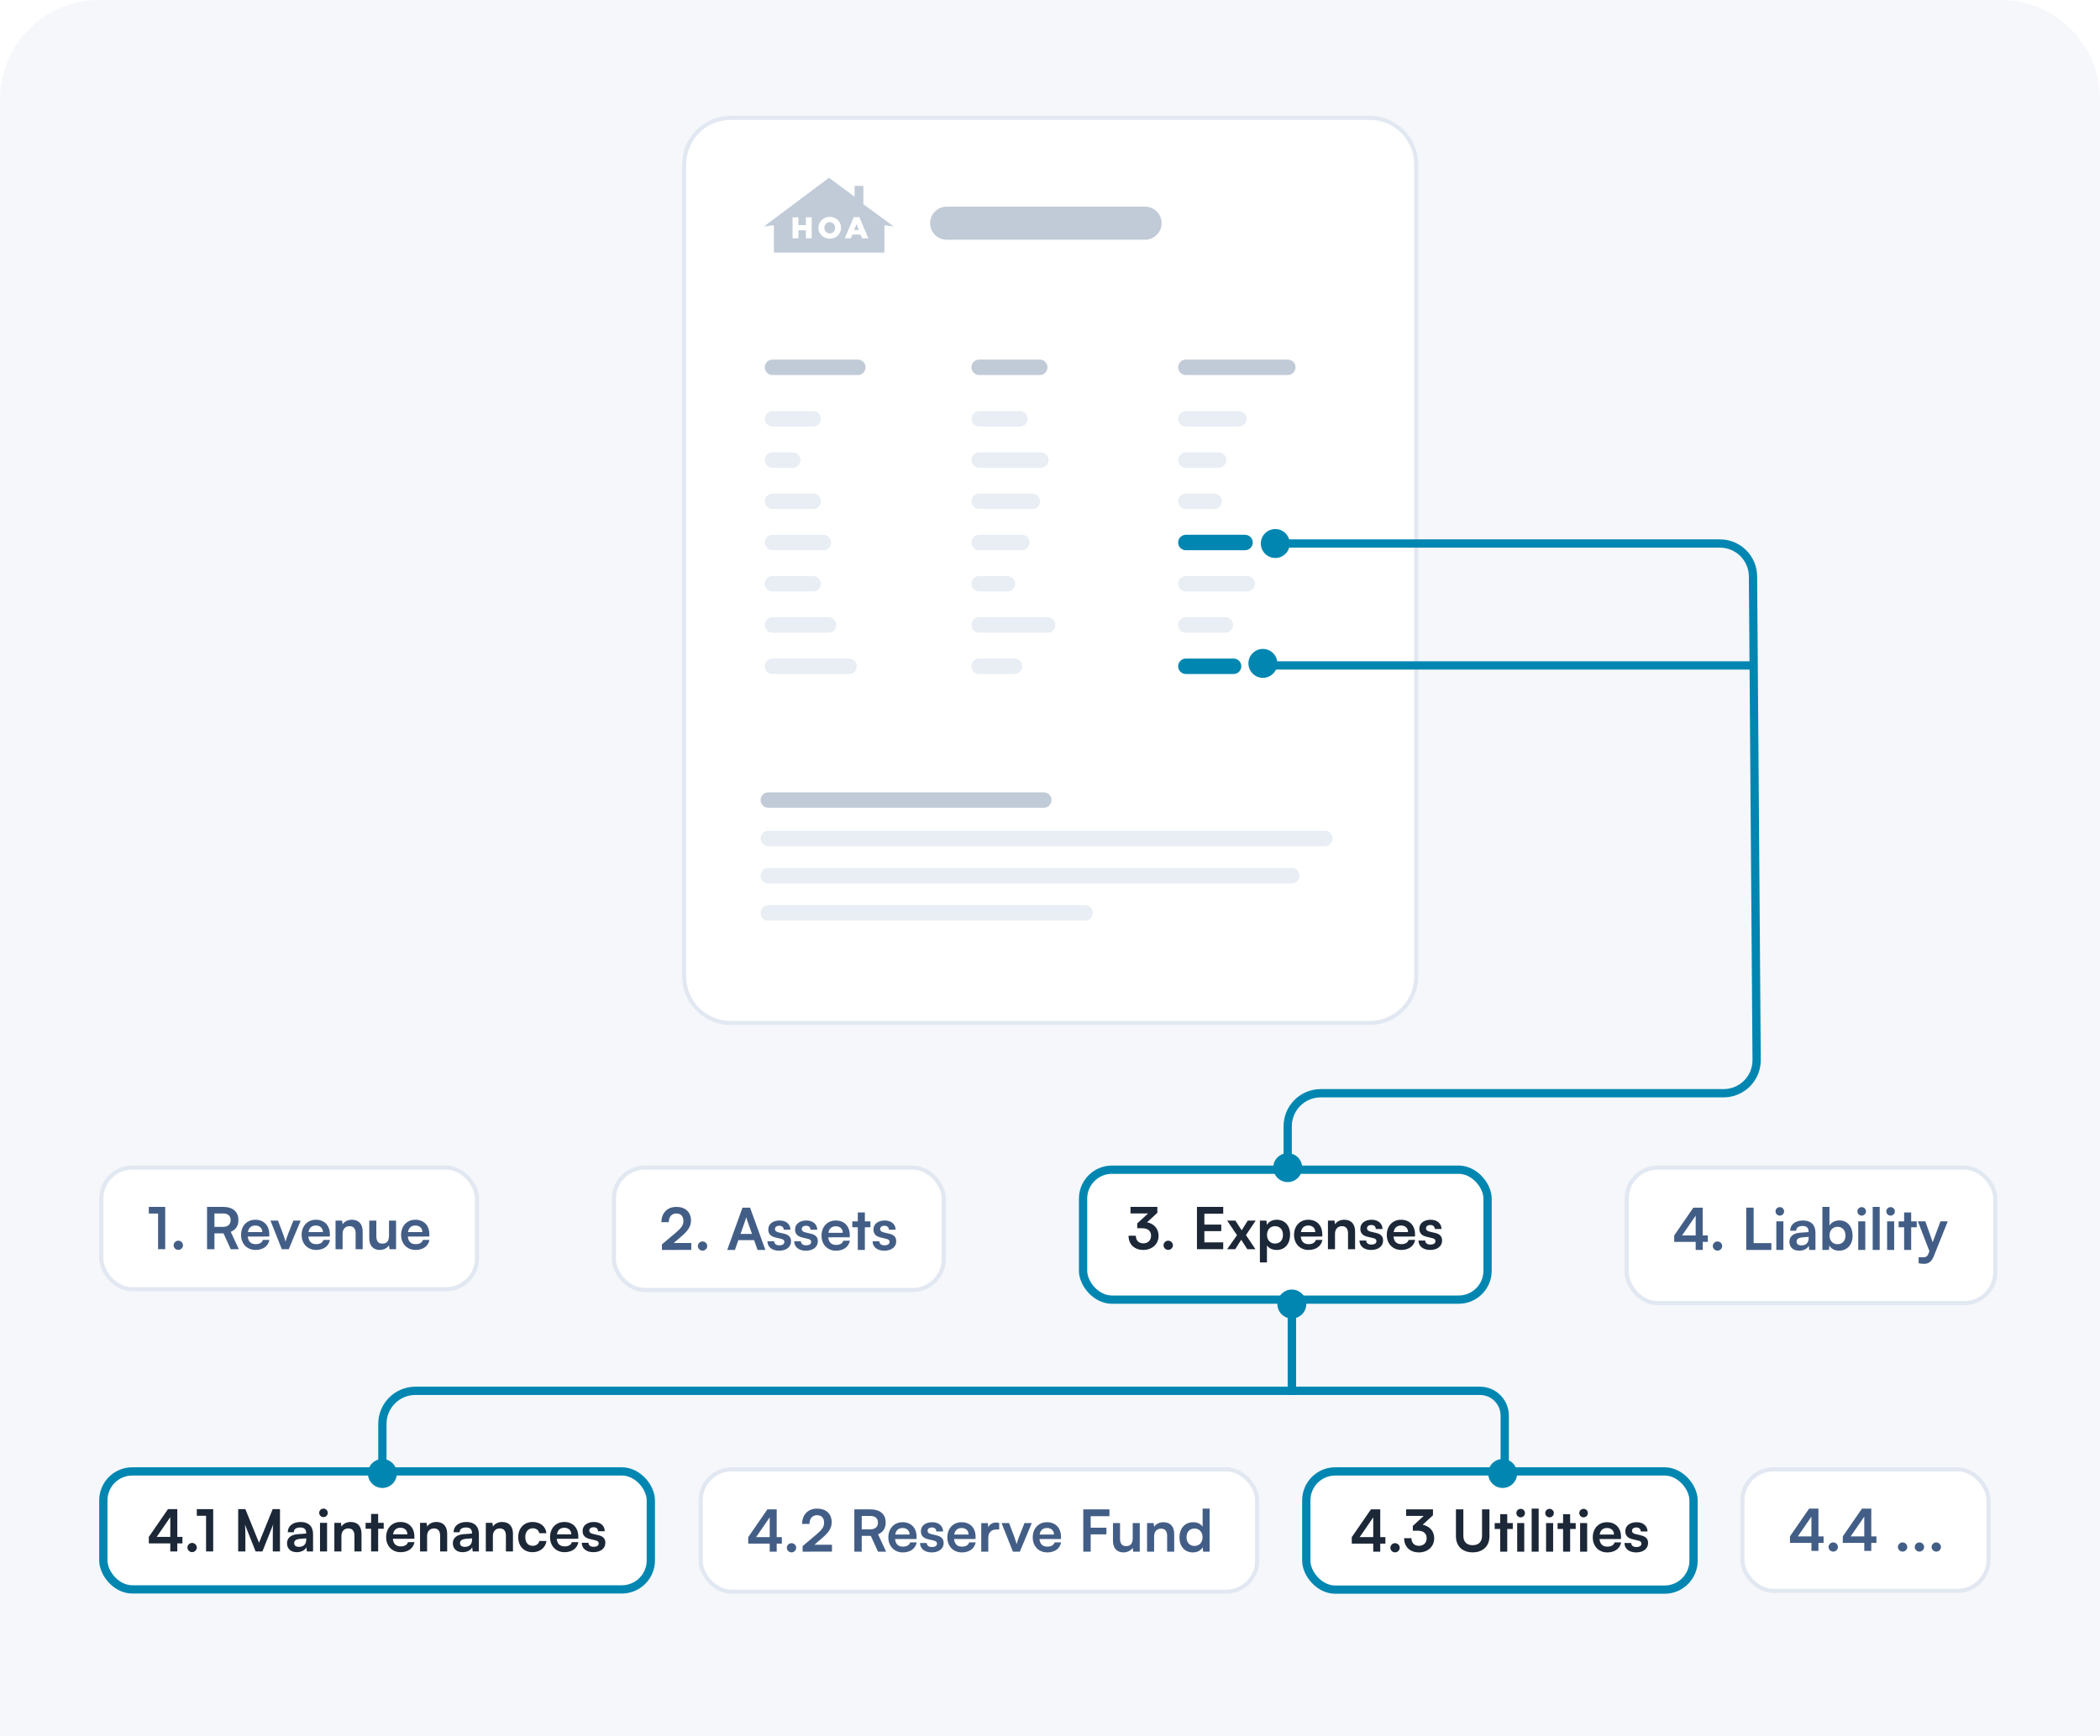 <svg width="508" height="420" viewBox="0 0 508 420" fill="none" xmlns="http://www.w3.org/2000/svg">
<g clip-path="url(#clip0_508_8063)">
<path d="M0 24C0 10.745 10.745 0 24 0L484 0C497.255 0 508 10.745 508 24V420H0L0 24Z" fill="#F5F7FA"/>
<g filter="url(#filter0_dd_508_8063)">
<path d="M331.338 24H176.757C170.264 24 165 29.264 165 35.757V232.243C165 238.736 170.264 244 176.757 244H331.338C337.831 244 343.095 238.736 343.095 232.243V35.757C343.095 29.264 337.831 24 331.338 24Z" fill="white"/>
<path fill-rule="evenodd" clip-rule="evenodd" d="M331.338 25H176.757C170.816 25 166 29.816 166 35.757V232.243C166 238.184 170.816 243 176.757 243H331.338C337.279 243 342.095 238.184 342.095 232.243V35.757C342.095 29.816 337.279 25 331.338 25ZM176.757 24H331.338C337.831 24 343.095 29.264 343.095 35.757V232.243C343.095 238.736 337.831 244 331.338 244H176.757C170.264 244 165 238.736 165 232.243V35.757C165 29.264 170.264 24 176.757 24Z" fill="#E2E8F1"/>
</g>
<path fill-rule="evenodd" clip-rule="evenodd" d="M208.852 49.411L216.203 54.795L213.946 54.495V61.109H187.202V54.495L184.797 54.795L200.545 43L206.729 47.594V44.978H208.852V49.411ZM193.136 52.572H191.729V57.652H193.136V55.722H194.943V57.652H196.351V52.572H194.943V54.474H193.136V52.572ZM202.02 55.112C202.02 54.379 201.491 53.74 200.714 53.74C199.945 53.74 199.43 54.364 199.43 55.112C199.43 55.845 199.959 56.483 200.729 56.483C201.505 56.483 202.02 55.859 202.02 55.112ZM197.984 55.111C197.984 53.653 199.16 52.47 200.727 52.47C202.295 52.47 203.456 53.638 203.456 55.111C203.456 56.57 202.281 57.753 200.713 57.753C199.145 57.753 197.984 56.584 197.984 55.111ZM207.194 54.203L207.76 55.647H206.621L207.194 54.203ZM207.883 52.534H206.526L204.363 57.651H205.844L206.207 56.743H208.166L208.536 57.651H210.046L207.883 52.534Z" fill="#C1CBD7"/>
<path d="M225 54C225 51.791 226.791 50 229 50H277C279.209 50 281 51.791 281 54C281 56.209 279.209 58 277 58H229C226.791 58 225 56.209 225 54Z" fill="#C1CBD7"/>
<path d="M252.511 191.701H185.852C184.829 191.701 184 192.539 184 193.571C184 194.605 184.829 195.442 185.852 195.442H252.511C253.534 195.442 254.363 194.605 254.363 193.571C254.363 192.539 253.534 191.701 252.511 191.701Z" fill="#C1CBD7"/>
<path d="M320.511 201H185.852C184.829 201 184 201.838 184 202.87C184 203.903 184.829 204.74 185.852 204.74H320.511C321.534 204.74 322.363 203.903 322.363 202.87C322.363 201.838 321.534 201 320.511 201Z" fill="#E8EEF4"/>
<path d="M312.511 210H185.852C184.829 210 184 210.838 184 211.87C184 212.903 184.829 213.74 185.852 213.74H312.511C313.534 213.74 314.363 212.903 314.363 211.87C314.363 210.838 313.534 210 312.511 210Z" fill="#E8EEF4"/>
<path d="M262.511 219H185.852C184.829 219 184 219.838 184 220.87C184 221.903 184.829 222.74 185.852 222.74H262.511C263.534 222.74 264.363 221.903 264.363 220.87C264.363 219.838 263.534 219 262.511 219Z" fill="#E8EEF4"/>
<path d="M207.522 87H186.87C185.837 87 185 87.837 185 88.87C185 89.903 185.837 90.74 186.87 90.74H207.522C208.555 90.74 209.392 89.903 209.392 88.87C209.392 87.837 208.555 87 207.522 87Z" fill="#C1CBD7"/>
<path d="M196.709 99.467H186.87C185.837 99.467 185 100.304 185 101.337C185 102.369 185.837 103.207 186.87 103.207H196.709C197.742 103.207 198.579 102.369 198.579 101.337C198.579 100.304 197.742 99.467 196.709 99.467Z" fill="#E8EEF4"/>
<path d="M191.771 109.44H186.87C185.837 109.44 185 110.278 185 111.31C185 112.343 185.837 113.18 186.87 113.18H191.771C192.804 113.18 193.641 112.343 193.641 111.31C193.641 110.278 192.804 109.44 191.771 109.44Z" fill="#E8EEF4"/>
<path d="M196.709 119.414H186.87C185.837 119.414 185 120.251 185 121.284C185 122.317 185.837 123.154 186.87 123.154H196.709C197.742 123.154 198.579 122.317 198.579 121.284C198.579 120.251 197.742 119.414 196.709 119.414Z" fill="#E8EEF4"/>
<path d="M199.178 129.388H186.87C185.837 129.388 185 130.225 185 131.258V131.258C185 132.291 185.837 133.128 186.87 133.128H199.178C200.21 133.128 201.048 132.291 201.048 131.258C201.048 130.225 200.21 129.388 199.178 129.388Z" fill="#E8EEF4"/>
<path d="M196.709 139.359H186.87C185.837 139.359 185 140.197 185 141.229C185 142.262 185.837 143.099 186.87 143.099H196.709C197.742 143.099 198.579 142.262 198.579 141.229C198.579 140.197 197.742 139.359 196.709 139.359Z" fill="#E8EEF4"/>
<path d="M200.412 149.333H186.87C185.837 149.333 185 150.17 185 151.203C185 152.236 185.837 153.073 186.87 153.073H200.412C201.445 153.073 202.282 152.236 202.282 151.203C202.282 150.17 201.445 149.333 200.412 149.333Z" fill="#E8EEF4"/>
<path d="M205.412 159.333H186.87C185.837 159.333 185 160.17 185 161.203C185 162.236 185.837 163.073 186.87 163.073H205.412C206.445 163.073 207.282 162.236 207.282 161.203C207.282 160.17 206.445 159.333 205.412 159.333Z" fill="#E8EEF4"/>
<path d="M251.522 87H236.87C235.837 87 235 87.837 235 88.87C235 89.903 235.837 90.74 236.87 90.74H251.522C252.555 90.74 253.392 89.903 253.392 88.87C253.392 87.837 252.555 87 251.522 87Z" fill="#C1CBD7"/>
<path d="M246.709 99.467H236.87C235.837 99.467 235 100.304 235 101.337C235 102.369 235.837 103.207 236.87 103.207H246.709C247.742 103.207 248.579 102.369 248.579 101.337C248.579 100.304 247.742 99.467 246.709 99.467Z" fill="#E8EEF4"/>
<path d="M251.771 109.44H236.87C235.837 109.44 235 110.278 235 111.31C235 112.343 235.837 113.18 236.87 113.18H251.771C252.804 113.18 253.641 112.343 253.641 111.31C253.641 110.278 252.804 109.44 251.771 109.44Z" fill="#E8EEF4"/>
<path d="M249.709 119.414H236.87C235.837 119.414 235 120.251 235 121.284C235 122.317 235.837 123.154 236.87 123.154H249.709C250.742 123.154 251.579 122.317 251.579 121.284C251.579 120.251 250.742 119.414 249.709 119.414Z" fill="#E8EEF4"/>
<path d="M247.178 129.388H236.87C235.837 129.388 235 130.225 235 131.258C235 132.291 235.837 133.128 236.87 133.128H247.178C248.21 133.128 249.048 132.291 249.048 131.258C249.048 130.225 248.21 129.388 247.178 129.388Z" fill="#E8EEF4"/>
<path d="M243.709 139.359H236.87C235.837 139.359 235 140.197 235 141.229C235 142.262 235.837 143.099 236.87 143.099H243.709C244.742 143.099 245.579 142.262 245.579 141.229C245.579 140.197 244.742 139.359 243.709 139.359Z" fill="#E8EEF4"/>
<path d="M253.412 149.333H236.87C235.837 149.333 235 150.17 235 151.203C235 152.236 235.837 153.073 236.87 153.073H253.412C254.445 153.073 255.282 152.236 255.282 151.203C255.282 150.17 254.445 149.333 253.412 149.333Z" fill="#E8EEF4"/>
<path d="M245.412 159.333H236.87C235.837 159.333 235 160.17 235 161.203C235 162.236 235.837 163.073 236.87 163.073H245.412C246.445 163.073 247.282 162.236 247.282 161.203C247.282 160.17 246.445 159.333 245.412 159.333Z" fill="#E8EEF4"/>
<path d="M311.522 87H286.87C285.837 87 285 87.837 285 88.87C285 89.903 285.837 90.74 286.87 90.74H311.522C312.555 90.74 313.392 89.903 313.392 88.87C313.392 87.837 312.555 87 311.522 87Z" fill="#C1CBD7"/>
<path d="M299.709 99.467H286.87C285.837 99.467 285 100.304 285 101.337C285 102.369 285.837 103.207 286.87 103.207H299.709C300.742 103.207 301.579 102.369 301.579 101.337C301.579 100.304 300.742 99.467 299.709 99.467Z" fill="#E8EEF4"/>
<path d="M294.771 109.44H286.87C285.837 109.44 285 110.278 285 111.31C285 112.343 285.837 113.18 286.87 113.18H294.771C295.804 113.18 296.641 112.343 296.641 111.31C296.641 110.278 295.804 109.44 294.771 109.44Z" fill="#E8EEF4"/>
<path d="M293.709 119.414H286.87C285.837 119.414 285 120.251 285 121.284C285 122.317 285.837 123.154 286.87 123.154H293.709C294.742 123.154 295.579 122.317 295.579 121.284C295.579 120.251 294.742 119.414 293.709 119.414Z" fill="#E8EEF4"/>
<path d="M301.178 129.388H286.87C285.837 129.388 285 130.225 285 131.258C285 132.291 285.837 133.128 286.87 133.128H301.178C302.21 133.128 303.048 132.291 303.048 131.258C303.048 130.225 302.21 129.388 301.178 129.388Z" fill="#0086B1"/>
<path d="M301.709 139.359H286.87C285.837 139.359 285 140.197 285 141.229C285 142.262 285.837 143.099 286.87 143.099H301.709C302.742 143.099 303.579 142.262 303.579 141.229C303.579 140.197 302.742 139.359 301.709 139.359Z" fill="#E8EEF4"/>
<path d="M296.412 149.333H286.87C285.837 149.333 285 150.17 285 151.203C285 152.236 285.837 153.073 286.87 153.073H296.412C297.445 153.073 298.282 152.236 298.282 151.203C298.282 150.17 297.445 149.333 296.412 149.333Z" fill="#E8EEF4"/>
<path d="M298.412 159.333H286.87C285.837 159.333 285 160.17 285 161.203C285 162.236 285.837 163.073 286.87 163.073H298.412C299.445 163.073 300.282 162.236 300.282 161.203C300.282 160.17 299.445 159.333 298.412 159.333Z" fill="#0086B1"/>
<path d="M312 131.5C312 133.433 310.433 135 308.5 135C306.567 135 305 133.433 305 131.5C305 129.567 306.567 128 308.5 128C310.433 128 312 129.567 312 131.5Z" fill="#0086B1"/>
<path d="M309 160.5C309 162.433 307.433 164 305.5 164C303.567 164 302 162.433 302 160.5C302 158.567 303.567 157 305.5 157C307.433 157 309 158.567 309 160.5Z" fill="#0086B1"/>
<rect x="262" y="283" width="97.85" height="31.44" rx="7" fill="white"/>
<rect x="262" y="283" width="97.85" height="31.44" rx="7" stroke="#0086B1" stroke-width="2"/>
<path d="M343.138 300.134H344.762C344.776 300.736 345.224 301.114 346.008 301.114C346.806 301.114 347.24 300.792 347.24 300.288C347.24 299.938 347.058 299.686 346.442 299.546L345.196 299.252C343.95 298.972 343.348 298.384 343.348 297.278C343.348 295.92 344.496 295.108 346.092 295.108C347.646 295.108 348.696 296.004 348.71 297.348H347.086C347.072 296.76 346.68 296.382 346.022 296.382C345.35 296.382 344.958 296.69 344.958 297.208C344.958 297.6 345.266 297.852 345.854 297.992L347.1 298.286C348.262 298.552 348.85 299.084 348.85 300.148C348.85 301.548 347.66 302.416 345.952 302.416C344.23 302.416 343.138 301.492 343.138 300.134Z" fill="#1C2737"/>
<path d="M338.971 302.416C336.913 302.416 335.471 300.918 335.471 298.776C335.471 296.606 336.885 295.108 338.915 295.108C340.987 295.108 342.303 296.494 342.303 298.65V299.168L337.095 299.182C337.221 300.4 337.865 301.016 338.999 301.016C339.937 301.016 340.553 300.652 340.749 299.994H342.331C342.037 301.506 340.777 302.416 338.971 302.416ZM338.929 296.508C337.921 296.508 337.305 297.054 337.137 298.09H340.609C340.609 297.138 339.951 296.508 338.929 296.508Z" fill="#1C2737"/>
<path d="M328.865 300.134H330.489C330.503 300.736 330.951 301.114 331.735 301.114C332.533 301.114 332.967 300.792 332.967 300.288C332.967 299.938 332.785 299.686 332.169 299.546L330.923 299.252C329.677 298.972 329.075 298.384 329.075 297.278C329.075 295.92 330.223 295.108 331.819 295.108C333.373 295.108 334.423 296.004 334.437 297.348H332.813C332.799 296.76 332.407 296.382 331.749 296.382C331.077 296.382 330.685 296.69 330.685 297.208C330.685 297.6 330.993 297.852 331.581 297.992L332.827 298.286C333.989 298.552 334.577 299.084 334.577 300.148C334.577 301.548 333.387 302.416 331.679 302.416C329.957 302.416 328.865 301.492 328.865 300.134Z" fill="#1C2737"/>
<path d="M322.943 302.234H321.235V295.318H322.817L322.957 296.214C323.391 295.514 324.231 295.108 325.169 295.108C326.905 295.108 327.801 296.186 327.801 297.978V302.234H326.093V298.384C326.093 297.222 325.519 296.662 324.637 296.662C323.587 296.662 322.943 297.39 322.943 298.51V302.234Z" fill="#1C2737"/>
<path d="M316.536 302.416C314.478 302.416 313.036 300.918 313.036 298.776C313.036 296.606 314.45 295.108 316.48 295.108C318.552 295.108 319.868 296.494 319.868 298.65V299.168L314.66 299.182C314.786 300.4 315.43 301.016 316.564 301.016C317.502 301.016 318.118 300.652 318.314 299.994H319.896C319.602 301.506 318.342 302.416 316.536 302.416ZM316.494 296.508C315.486 296.508 314.87 297.054 314.702 298.09H318.174C318.174 297.138 317.516 296.508 316.494 296.508Z" fill="#1C2737"/>
<path d="M304.774 305.44V295.318H306.356L306.468 296.368C306.888 295.57 307.798 295.108 308.848 295.108C310.794 295.108 312.082 296.522 312.082 298.692C312.082 300.848 310.906 302.416 308.848 302.416C307.812 302.416 306.916 302.01 306.482 301.31V305.44H304.774ZM306.496 298.776C306.496 300.022 307.266 300.876 308.442 300.876C309.646 300.876 310.36 300.008 310.36 298.776C310.36 297.544 309.646 296.662 308.442 296.662C307.266 296.662 306.496 297.53 306.496 298.776Z" fill="#1C2737"/>
<path d="M298.8 302.234H296.854L299.234 298.846L296.854 295.318H298.842L300.368 297.67L301.838 295.318H303.756L301.404 298.818L303.686 302.234H301.726L300.256 299.952L298.8 302.234Z" fill="#1C2737"/>
<path d="M295.905 302.234H289.549V292H295.905V293.652H291.341V296.284H295.429V297.866H291.341V300.582H295.905V302.234Z" fill="#1C2737"/>
<path d="M282.598 302.402C281.982 302.402 281.464 301.898 281.464 301.296C281.464 300.68 281.982 300.176 282.598 300.176C283.214 300.176 283.732 300.68 283.732 301.296C283.732 301.898 283.214 302.402 282.598 302.402Z" fill="#1C2737"/>
<path d="M276.346 297.166H275.1V296.004L277.732 293.582H273.476V292H279.972V293.428L277.48 295.724C279.048 296.032 280.266 297.18 280.266 298.986C280.266 301.086 278.628 302.416 276.556 302.416C274.554 302.416 273 301.184 273 298.972H274.764C274.764 300.148 275.492 300.82 276.584 300.82C277.704 300.82 278.446 300.092 278.446 298.958C278.446 297.922 277.774 297.166 276.346 297.166Z" fill="#1C2737"/>
<rect x="393.5" y="282.5" width="89.17" height="32.776" rx="7.5" fill="white"/>
<rect x="393.5" y="282.5" width="89.17" height="32.776" rx="7.5" stroke="#E2E8F1"/>
<path d="M464.128 305.622V304.194H465.15C465.822 304.194 466.242 304.04 466.536 303.228L466.732 302.71L463.946 295.5H465.752L467.53 300.54L469.406 295.5H471.17L467.782 303.956C467.264 305.244 466.536 305.776 465.402 305.776C464.926 305.776 464.506 305.72 464.128 305.622Z" fill="#435E86"/>
<path d="M462.324 302.416H460.616V296.928H459.286V295.5H460.616V293.344H462.324V295.5H463.668V296.928H462.324V302.416Z" fill="#435E86"/>
<path d="M457.354 294.114C456.766 294.114 456.304 293.652 456.304 293.078C456.304 292.504 456.766 292.056 457.354 292.056C457.914 292.056 458.376 292.504 458.376 293.078C458.376 293.652 457.914 294.114 457.354 294.114ZM456.5 302.416V295.5H458.208V302.416H456.5Z" fill="#435E86"/>
<path d="M454.708 302.416H453.014V292H454.708V302.416Z" fill="#435E86"/>
<path d="M450.367 294.114C449.779 294.114 449.317 293.652 449.317 293.078C449.317 292.504 449.779 292.056 450.367 292.056C450.927 292.056 451.389 292.504 451.389 293.078C451.389 293.652 450.927 294.114 450.367 294.114ZM449.513 302.416V295.5H451.221V302.416H449.513Z" fill="#435E86"/>
<path d="M442.427 302.416H440.845V292H442.553V296.508C443.001 295.738 443.925 295.276 444.975 295.276C446.949 295.276 448.153 296.816 448.153 299C448.153 301.128 446.851 302.598 444.863 302.598C443.827 302.598 442.945 302.136 442.539 301.338L442.427 302.416ZM442.567 298.93C442.567 300.176 443.337 301.03 444.513 301.03C445.717 301.03 446.431 300.162 446.431 298.93C446.431 297.698 445.717 296.816 444.513 296.816C443.337 296.816 442.567 297.684 442.567 298.93Z" fill="#435E86"/>
<path d="M435.233 302.598C433.763 302.598 432.867 301.744 432.867 300.442C432.867 299.168 433.791 298.37 435.429 298.244L437.501 298.09V297.936C437.501 296.998 436.941 296.62 436.073 296.62C435.065 296.62 434.505 297.04 434.505 297.768H433.049C433.049 296.27 434.281 295.29 436.157 295.29C438.019 295.29 439.167 296.298 439.167 298.216V302.416H437.669L437.543 301.394C437.249 302.108 436.311 302.598 435.233 302.598ZM435.793 301.31C436.843 301.31 437.515 300.68 437.515 299.616V299.252L436.073 299.364C435.009 299.462 434.603 299.812 434.603 300.372C434.603 301.002 435.023 301.31 435.793 301.31Z" fill="#435E86"/>
<path d="M430.557 294.114C429.969 294.114 429.507 293.652 429.507 293.078C429.507 292.504 429.969 292.056 430.557 292.056C431.117 292.056 431.579 292.504 431.579 293.078C431.579 293.652 431.117 294.114 430.557 294.114ZM429.703 302.416V295.5H431.411V302.416H429.703Z" fill="#435E86"/>
<path d="M424.214 292.182V300.764H428.498V302.416H422.422V292.182H424.214Z" fill="#435E86"/>
<path d="M415.47 302.584C414.854 302.584 414.336 302.08 414.336 301.478C414.336 300.862 414.854 300.358 415.47 300.358C416.086 300.358 416.604 300.862 416.604 301.478C416.604 302.08 416.086 302.584 415.47 302.584Z" fill="#435E86"/>
<path d="M413.134 300.47H411.888V302.416H410.194V300.47H405V298.902L409.634 292.182H411.888V298.902H413.134V300.47ZM406.904 298.902H410.194V294.114L406.904 298.902Z" fill="#435E86"/>
<rect x="24.5" y="282.5" width="90.891" height="29.416" rx="7.5" fill="white"/>
<rect x="24.5" y="282.5" width="90.891" height="29.416" rx="7.5" stroke="#E2E8F1"/>
<path d="M100.531 302.416C98.473 302.416 97.031 300.918 97.031 298.776C97.031 296.606 98.445 295.108 100.475 295.108C102.547 295.108 103.863 296.494 103.863 298.65V299.168L98.655 299.182C98.781 300.4 99.425 301.016 100.559 301.016C101.497 301.016 102.113 300.652 102.309 299.994H103.891C103.597 301.506 102.337 302.416 100.531 302.416ZM100.489 296.508C99.481 296.508 98.865 297.054 98.697 298.09H102.169C102.169 297.138 101.511 296.508 100.489 296.508Z" fill="#435E86"/>
<path d="M94.102 295.318H95.81V302.234H94.228L94.102 301.31C93.682 301.968 92.786 302.416 91.862 302.416C90.266 302.416 89.328 301.338 89.328 299.644V295.318H91.036V299.042C91.036 300.358 91.554 300.89 92.506 300.89C93.584 300.89 94.102 300.26 94.102 298.944V295.318Z" fill="#435E86"/>
<path d="M82.876 302.234H81.168V295.318H82.75L82.89 296.214C83.324 295.514 84.164 295.108 85.102 295.108C86.838 295.108 87.734 296.186 87.734 297.978V302.234H86.026V298.384C86.026 297.222 85.452 296.662 84.57 296.662C83.52 296.662 82.876 297.39 82.876 298.51V302.234Z" fill="#435E86"/>
<path d="M76.469 302.416C74.411 302.416 72.969 300.918 72.969 298.776C72.969 296.606 74.383 295.108 76.413 295.108C78.485 295.108 79.801 296.494 79.801 298.65V299.168L74.593 299.182C74.719 300.4 75.363 301.016 76.497 301.016C77.435 301.016 78.051 300.652 78.247 299.994H79.829C79.535 301.506 78.275 302.416 76.469 302.416ZM76.427 296.508C75.419 296.508 74.803 297.054 74.635 298.09H78.107C78.107 297.138 77.449 296.508 76.427 296.508Z" fill="#435E86"/>
<path d="M68.171 302.234L65.427 295.318H67.247L68.451 298.496C68.745 299.322 68.983 300.036 69.067 300.414C69.165 299.98 69.417 299.252 69.711 298.496L70.971 295.318H72.735L69.851 302.234H68.171Z" fill="#435E86"/>
<path d="M61.812 302.416C59.755 302.416 58.312 300.918 58.312 298.776C58.312 296.606 59.727 295.108 61.757 295.108C63.828 295.108 65.144 296.494 65.144 298.65V299.168L59.937 299.182C60.062 300.4 60.706 301.016 61.84 301.016C62.779 301.016 63.395 300.652 63.59 299.994H65.172C64.879 301.506 63.618 302.416 61.812 302.416ZM61.77 296.508C60.763 296.508 60.147 297.054 59.978 298.09H63.45C63.45 297.138 62.792 296.508 61.77 296.508Z" fill="#435E86"/>
<path d="M51.876 302.234H50.084V292H53.99C56.314 292 57.672 293.176 57.672 295.192C57.672 296.564 57.028 297.544 55.824 298.034L57.77 302.234H55.81L54.074 298.412H51.876V302.234ZM51.876 293.596V296.83H53.99C55.124 296.83 55.796 296.228 55.796 295.192C55.796 294.17 55.124 293.596 53.99 293.596H51.876Z" fill="#435E86"/>
<path d="M43.132 302.402C42.516 302.402 41.998 301.898 41.998 301.296C41.998 300.68 42.516 300.176 43.132 300.176C43.748 300.176 44.266 300.68 44.266 301.296C44.266 301.898 43.748 302.402 43.132 302.402Z" fill="#435E86"/>
<path d="M38.24 293.61H36V292H39.962V302.234H38.24V293.61Z" fill="#435E86"/>
<rect x="148.5" y="282.5" width="79.8" height="29.598" rx="7.5" fill="white"/>
<rect x="148.5" y="282.5" width="79.8" height="29.598" rx="7.5" stroke="#E2E8F1"/>
<path d="M211.088 300.316H212.712C212.726 300.918 213.174 301.296 213.958 301.296C214.756 301.296 215.19 300.974 215.19 300.47C215.19 300.12 215.008 299.868 214.392 299.728L213.146 299.434C211.9 299.154 211.298 298.566 211.298 297.46C211.298 296.102 212.446 295.29 214.042 295.29C215.596 295.29 216.646 296.186 216.66 297.53H215.036C215.022 296.942 214.63 296.564 213.972 296.564C213.3 296.564 212.908 296.872 212.908 297.39C212.908 297.782 213.216 298.034 213.804 298.174L215.05 298.468C216.212 298.734 216.8 299.266 216.8 300.33C216.8 301.73 215.61 302.598 213.902 302.598C212.18 302.598 211.088 301.674 211.088 300.316Z" fill="#435E86"/>
<path d="M209.214 302.416H207.506V296.928H206.176V295.5H207.506V293.344H209.214V295.5H210.558V296.928H209.214V302.416Z" fill="#435E86"/>
<path d="M202.231 302.598C200.173 302.598 198.731 301.1 198.731 298.958C198.731 296.788 200.145 295.29 202.175 295.29C204.247 295.29 205.563 296.676 205.563 298.832V299.35L200.355 299.364C200.481 300.582 201.125 301.198 202.259 301.198C203.197 301.198 203.813 300.834 204.009 300.176H205.591C205.297 301.688 204.037 302.598 202.231 302.598ZM202.189 296.69C201.181 296.69 200.565 297.236 200.397 298.272H203.869C203.869 297.32 203.211 296.69 202.189 296.69Z" fill="#435E86"/>
<path d="M192.125 300.316H193.749C193.763 300.918 194.211 301.296 194.995 301.296C195.793 301.296 196.227 300.974 196.227 300.47C196.227 300.12 196.045 299.868 195.429 299.728L194.183 299.434C192.937 299.154 192.335 298.566 192.335 297.46C192.335 296.102 193.483 295.29 195.079 295.29C196.633 295.29 197.683 296.186 197.697 297.53H196.073C196.059 296.942 195.667 296.564 195.009 296.564C194.337 296.564 193.945 296.872 193.945 297.39C193.945 297.782 194.253 298.034 194.841 298.174L196.087 298.468C197.249 298.734 197.837 299.266 197.837 300.33C197.837 301.73 196.647 302.598 194.939 302.598C193.217 302.598 192.125 301.674 192.125 300.316Z" fill="#435E86"/>
<path d="M185.645 300.316H187.269C187.283 300.918 187.731 301.296 188.515 301.296C189.313 301.296 189.747 300.974 189.747 300.47C189.747 300.12 189.565 299.868 188.949 299.728L187.703 299.434C186.457 299.154 185.855 298.566 185.855 297.46C185.855 296.102 187.003 295.29 188.599 295.29C190.153 295.29 191.203 296.186 191.217 297.53H189.593C189.579 296.942 189.187 296.564 188.529 296.564C187.857 296.564 187.465 296.872 187.465 297.39C187.465 297.782 187.773 298.034 188.361 298.174L189.607 298.468C190.769 298.734 191.357 299.266 191.357 300.33C191.357 301.73 190.167 302.598 188.459 302.598C186.737 302.598 185.645 301.674 185.645 300.316Z" fill="#435E86"/>
<path d="M177.781 302.416H175.919L179.615 292.182H181.449L185.145 302.416H183.255L182.429 300.05H178.607L177.781 302.416ZM180.301 295.234L179.139 298.538H181.911L180.735 295.234C180.651 294.968 180.553 294.66 180.525 294.45C180.483 294.646 180.399 294.954 180.301 295.234Z" fill="#435E86"/>
<path d="M169.948 302.584C169.332 302.584 168.814 302.08 168.814 301.478C168.814 300.862 169.332 300.358 169.948 300.358C170.564 300.358 171.082 300.862 171.082 301.478C171.082 302.08 170.564 302.584 169.948 302.584Z" fill="#435E86"/>
<path d="M167.224 302.402L160.126 302.416V301.072L163.472 298.244C164.858 297.068 165.32 296.396 165.32 295.416C165.32 294.254 164.69 293.596 163.612 293.596C162.492 293.596 161.792 294.38 161.778 295.696H160C160.014 293.456 161.442 292 163.612 292C165.796 292 167.154 293.246 167.154 295.318C167.154 296.746 166.37 297.824 164.816 299.154L162.968 300.736H167.224V302.402Z" fill="#435E86"/>
<rect x="25" y="356" width="132.438" height="28.542" rx="7" fill="white"/>
<rect x="25" y="356" width="132.438" height="28.542" rx="7" stroke="#0086B1" stroke-width="2"/>
<path d="M140.726 373.26H142.35C142.364 373.862 142.812 374.24 143.596 374.24C144.394 374.24 144.828 373.918 144.828 373.414C144.828 373.064 144.646 372.812 144.03 372.672L142.784 372.378C141.538 372.098 140.936 371.51 140.936 370.404C140.936 369.046 142.084 368.234 143.68 368.234C145.234 368.234 146.284 369.13 146.298 370.474H144.674C144.66 369.886 144.268 369.508 143.61 369.508C142.938 369.508 142.546 369.816 142.546 370.334C142.546 370.726 142.854 370.978 143.442 371.118L144.688 371.412C145.85 371.678 146.438 372.21 146.438 373.274C146.438 374.674 145.248 375.542 143.54 375.542C141.818 375.542 140.726 374.618 140.726 373.26Z" fill="#1C2737"/>
<path d="M136.559 375.542C134.501 375.542 133.059 374.044 133.059 371.902C133.059 369.732 134.473 368.234 136.503 368.234C138.575 368.234 139.891 369.62 139.891 371.776V372.294L134.683 372.308C134.809 373.526 135.453 374.142 136.587 374.142C137.525 374.142 138.141 373.778 138.337 373.12H139.919C139.625 374.632 138.365 375.542 136.559 375.542ZM136.517 369.634C135.509 369.634 134.893 370.18 134.725 371.216H138.197C138.197 370.264 137.539 369.634 136.517 369.634Z" fill="#1C2737"/>
<path d="M125.361 371.888C125.361 369.746 126.775 368.234 128.819 368.234C130.709 368.234 131.997 369.284 132.179 370.95H130.471C130.275 370.166 129.701 369.76 128.889 369.76C127.797 369.76 127.069 370.586 127.069 371.888C127.069 373.19 127.741 374.002 128.833 374.002C129.687 374.002 130.289 373.582 130.471 372.826H132.193C131.983 374.436 130.639 375.542 128.833 375.542C126.733 375.542 125.361 374.086 125.361 371.888Z" fill="#1C2737"/>
<path d="M119.231 375.36H117.523V368.444H119.105L119.245 369.34C119.679 368.64 120.519 368.234 121.457 368.234C123.193 368.234 124.089 369.312 124.089 371.104V375.36H122.381V371.51C122.381 370.348 121.807 369.788 120.925 369.788C119.875 369.788 119.231 370.516 119.231 371.636V375.36Z" fill="#1C2737"/>
<path d="M111.911 375.542C110.441 375.542 109.545 374.688 109.545 373.386C109.545 372.112 110.469 371.314 112.107 371.188L114.179 371.034V370.88C114.179 369.942 113.619 369.564 112.751 369.564C111.743 369.564 111.183 369.984 111.183 370.712H109.727C109.727 369.214 110.959 368.234 112.835 368.234C114.697 368.234 115.845 369.242 115.845 371.16V375.36H114.347L114.221 374.338C113.927 375.052 112.989 375.542 111.911 375.542ZM112.471 374.254C113.521 374.254 114.193 373.624 114.193 372.56V372.196L112.751 372.308C111.687 372.406 111.281 372.756 111.281 373.316C111.281 373.946 111.701 374.254 112.471 374.254Z" fill="#1C2737"/>
<path d="M103.317 375.36H101.609V368.444H103.191L103.331 369.34C103.765 368.64 104.605 368.234 105.543 368.234C107.279 368.234 108.175 369.312 108.175 371.104V375.36H106.467V371.51C106.467 370.348 105.893 369.788 105.011 369.788C103.961 369.788 103.317 370.516 103.317 371.636V375.36Z" fill="#1C2737"/>
<path d="M96.91 375.542C94.852 375.542 93.41 374.044 93.41 371.902C93.41 369.732 94.824 368.234 96.854 368.234C98.926 368.234 100.242 369.62 100.242 371.776V372.294L95.034 372.308C95.16 373.526 95.804 374.142 96.938 374.142C97.876 374.142 98.492 373.778 98.688 373.12H100.27C99.976 374.632 98.716 375.542 96.91 375.542ZM96.868 369.634C95.86 369.634 95.244 370.18 95.076 371.216H98.548C98.548 370.264 97.89 369.634 96.868 369.634Z" fill="#1C2737"/>
<path d="M91.479 375.36H89.771V369.872H88.441V368.444H89.771V366.288H91.479V368.444H92.823V369.872H91.479V375.36Z" fill="#1C2737"/>
<path d="M82.591 375.36H80.883V368.444H82.465L82.605 369.34C83.039 368.64 83.879 368.234 84.817 368.234C86.553 368.234 87.449 369.312 87.449 371.104V375.36H85.741V371.51C85.741 370.348 85.167 369.788 84.285 369.788C83.235 369.788 82.591 370.516 82.591 371.636V375.36Z" fill="#1C2737"/>
<path d="M78.264 367.058C77.676 367.058 77.214 366.596 77.214 366.022C77.214 365.448 77.676 365 78.264 365C78.824 365 79.286 365.448 79.286 366.022C79.286 366.596 78.824 367.058 78.264 367.058ZM77.41 375.36V368.444H79.118V375.36H77.41Z" fill="#1C2737"/>
<path d="M71.798 375.542C70.328 375.542 69.432 374.688 69.432 373.386C69.432 372.112 70.356 371.314 71.994 371.188L74.066 371.034V370.88C74.066 369.942 73.506 369.564 72.638 369.564C71.63 369.564 71.07 369.984 71.07 370.712H69.614C69.614 369.214 70.846 368.234 72.722 368.234C74.584 368.234 75.732 369.242 75.732 371.16V375.36H74.234L74.108 374.338C73.814 375.052 72.876 375.542 71.798 375.542ZM72.358 374.254C73.408 374.254 74.08 373.624 74.08 372.56V372.196L72.638 372.308C71.574 372.406 71.168 372.756 71.168 373.316C71.168 373.946 71.588 374.254 72.358 374.254Z" fill="#1C2737"/>
<path d="M59.355 375.36H57.619V365.126H59.355L62.659 373.274L65.963 365.126H67.727V375.36H65.991V372.21C65.991 370.152 65.991 369.55 66.089 368.822L63.485 375.36H61.833L59.243 368.836C59.341 369.452 59.355 370.418 59.355 371.692V375.36Z" fill="#1C2737"/>
<path d="M49.849 366.736H47.609V365.126H51.571V375.36H49.849V366.736Z" fill="#1C2737"/>
<path d="M46.47 375.528C45.854 375.528 45.336 375.024 45.336 374.422C45.336 373.806 45.854 373.302 46.47 373.302C47.086 373.302 47.604 373.806 47.604 374.422C47.604 375.024 47.086 375.528 46.47 375.528Z" fill="#1C2737"/>
<path d="M44.134 373.414H42.888V375.36H41.194V373.414H36V371.846L40.634 365.126H42.888V371.846H44.134V373.414ZM37.904 371.846H41.194V367.058L37.904 371.846Z" fill="#1C2737"/>
<rect x="169.5" y="355.5" width="134.612" height="29.598" rx="7.5" fill="white"/>
<rect x="169.5" y="355.5" width="134.612" height="29.598" rx="7.5" stroke="#E2E8F1"/>
<path d="M288.566 375.598C286.564 375.598 285.318 374.128 285.318 371.986C285.318 369.83 286.578 368.29 288.664 368.29C289.63 368.29 290.484 368.696 290.918 369.382V365H292.612V375.416H291.044L290.932 374.338C290.512 375.136 289.616 375.598 288.566 375.598ZM288.944 374.03C290.134 374.03 290.904 373.176 290.904 371.93C290.904 370.684 290.134 369.816 288.944 369.816C287.754 369.816 287.026 370.698 287.026 371.93C287.026 373.162 287.754 374.03 288.944 374.03Z" fill="#435E86"/>
<path d="M279.188 375.416H277.48V368.5H279.062L279.202 369.396C279.636 368.696 280.476 368.29 281.414 368.29C283.15 368.29 284.046 369.368 284.046 371.16V375.416H282.338V371.566C282.338 370.404 281.764 369.844 280.882 369.844C279.832 369.844 279.188 370.572 279.188 371.692V375.416Z" fill="#435E86"/>
<path d="M274.008 368.5H275.716V375.416H274.134L274.008 374.492C273.588 375.15 272.692 375.598 271.768 375.598C270.172 375.598 269.234 374.52 269.234 372.826V368.5H270.942V372.224C270.942 373.54 271.46 374.072 272.412 374.072C273.49 374.072 274.008 373.442 274.008 372.126V368.5Z" fill="#435E86"/>
<path d="M267.651 371.23H263.843V375.416H262.051V365.182H268.379V366.834H263.843V369.62H267.651V371.23Z" fill="#435E86"/>
<path d="M253.326 375.598C251.268 375.598 249.826 374.1 249.826 371.958C249.826 369.788 251.24 368.29 253.27 368.29C255.342 368.29 256.658 369.676 256.658 371.832V372.35L251.45 372.364C251.576 373.582 252.22 374.198 253.354 374.198C254.292 374.198 254.908 373.834 255.104 373.176H256.686C256.392 374.688 255.132 375.598 253.326 375.598ZM253.284 369.69C252.276 369.69 251.66 370.236 251.492 371.272H254.964C254.964 370.32 254.306 369.69 253.284 369.69Z" fill="#435E86"/>
<path d="M245.028 375.416L242.284 368.5H244.104L245.308 371.678C245.602 372.504 245.84 373.218 245.924 373.596C246.022 373.162 246.274 372.434 246.568 371.678L247.828 368.5H249.592L246.708 375.416H245.028Z" fill="#435E86"/>
<path d="M241.707 368.472V370.054H241.077C239.845 370.054 239.075 370.712 239.075 372.056V375.416H237.367V368.514H238.977L239.075 369.522C239.369 368.836 240.027 368.374 240.951 368.374C241.189 368.374 241.427 368.402 241.707 368.472Z" fill="#435E86"/>
<path d="M232.668 375.598C230.61 375.598 229.168 374.1 229.168 371.958C229.168 369.788 230.582 368.29 232.612 368.29C234.684 368.29 236 369.676 236 371.832V372.35L230.792 372.364C230.918 373.582 231.562 374.198 232.696 374.198C233.634 374.198 234.25 373.834 234.446 373.176H236.028C235.734 374.688 234.474 375.598 232.668 375.598ZM232.626 369.69C231.618 369.69 231.002 370.236 230.834 371.272H234.306C234.306 370.32 233.648 369.69 232.626 369.69Z" fill="#435E86"/>
<path d="M222.562 373.316H224.186C224.2 373.918 224.648 374.296 225.432 374.296C226.23 374.296 226.664 373.974 226.664 373.47C226.664 373.12 226.482 372.868 225.866 372.728L224.62 372.434C223.374 372.154 222.772 371.566 222.772 370.46C222.772 369.102 223.92 368.29 225.516 368.29C227.07 368.29 228.12 369.186 228.134 370.53H226.51C226.496 369.942 226.104 369.564 225.446 369.564C224.774 369.564 224.382 369.872 224.382 370.39C224.382 370.782 224.69 371.034 225.278 371.174L226.524 371.468C227.686 371.734 228.274 372.266 228.274 373.33C228.274 374.73 227.084 375.598 225.376 375.598C223.654 375.598 222.562 374.674 222.562 373.316Z" fill="#435E86"/>
<path d="M218.395 375.598C216.337 375.598 214.895 374.1 214.895 371.958C214.895 369.788 216.309 368.29 218.339 368.29C220.411 368.29 221.727 369.676 221.727 371.832V372.35L216.519 372.364C216.645 373.582 217.289 374.198 218.423 374.198C219.361 374.198 219.977 373.834 220.173 373.176H221.755C221.461 374.688 220.201 375.598 218.395 375.598ZM218.353 369.69C217.345 369.69 216.729 370.236 216.561 371.272H220.033C220.033 370.32 219.375 369.69 218.353 369.69Z" fill="#435E86"/>
<path d="M208.458 375.416H206.666V365.182H210.572C212.896 365.182 214.254 366.358 214.254 368.374C214.254 369.746 213.61 370.726 212.406 371.216L214.352 375.416H212.392L210.656 371.594H208.458V375.416ZM208.458 366.778V370.012H210.572C211.706 370.012 212.378 369.41 212.378 368.374C212.378 367.352 211.706 366.778 210.572 366.778H208.458Z" fill="#435E86"/>
<path d="M201.256 375.402L194.158 375.416V374.072L197.504 371.244C198.89 370.068 199.352 369.396 199.352 368.416C199.352 367.254 198.722 366.596 197.644 366.596C196.524 366.596 195.824 367.38 195.81 368.696H194.032C194.046 366.456 195.474 365 197.644 365C199.828 365 201.186 366.246 201.186 368.318C201.186 369.746 200.402 370.824 198.848 372.154L197 373.736H201.256V375.402Z" fill="#435E86"/>
<path d="M191.47 375.584C190.854 375.584 190.336 375.08 190.336 374.478C190.336 373.862 190.854 373.358 191.47 373.358C192.086 373.358 192.604 373.862 192.604 374.478C192.604 375.08 192.086 375.584 191.47 375.584Z" fill="#435E86"/>
<path d="M189.134 373.47H187.888V375.416H186.194V373.47H181V371.902L185.634 365.182H187.888V371.902H189.134V373.47ZM182.904 371.902H186.194V367.114L182.904 371.902Z" fill="#435E86"/>
<rect x="316" y="356" width="93.678" height="28.598" rx="7" fill="white"/>
<rect x="316" y="356" width="93.678" height="28.598" rx="7" stroke="#0086B1" stroke-width="2"/>
<path d="M392.966 373.316H394.59C394.604 373.918 395.052 374.296 395.836 374.296C396.634 374.296 397.068 373.974 397.068 373.47C397.068 373.12 396.886 372.868 396.27 372.728L395.024 372.434C393.778 372.154 393.176 371.566 393.176 370.46C393.176 369.102 394.324 368.29 395.92 368.29C397.474 368.29 398.524 369.186 398.538 370.53H396.914C396.9 369.942 396.508 369.564 395.85 369.564C395.178 369.564 394.786 369.872 394.786 370.39C394.786 370.782 395.094 371.034 395.682 371.174L396.928 371.468C398.09 371.734 398.678 372.266 398.678 373.33C398.678 374.73 397.488 375.598 395.78 375.598C394.058 375.598 392.966 374.674 392.966 373.316Z" fill="#1C2737"/>
<path d="M388.799 375.598C386.741 375.598 385.299 374.1 385.299 371.958C385.299 369.788 386.713 368.29 388.743 368.29C390.815 368.29 392.131 369.676 392.131 371.832V372.35L386.923 372.364C387.049 373.582 387.693 374.198 388.827 374.198C389.765 374.198 390.381 373.834 390.577 373.176H392.159C391.865 374.688 390.605 375.598 388.799 375.598ZM388.757 369.69C387.749 369.69 387.133 370.236 386.965 371.272H390.437C390.437 370.32 389.779 369.69 388.757 369.69Z" fill="#1C2737"/>
<path d="M383.086 367.114C382.498 367.114 382.036 366.652 382.036 366.078C382.036 365.504 382.498 365.056 383.086 365.056C383.646 365.056 384.108 365.504 384.108 366.078C384.108 366.652 383.646 367.114 383.086 367.114ZM382.232 375.416V368.5H383.94V375.416H382.232Z" fill="#1C2737"/>
<path d="M379.826 375.416H378.118V369.928H376.788V368.5H378.118V366.344H379.826V368.5H381.17V369.928H379.826V375.416Z" fill="#1C2737"/>
<path d="M374.856 367.114C374.268 367.114 373.806 366.652 373.806 366.078C373.806 365.504 374.268 365.056 374.856 365.056C375.416 365.056 375.878 365.504 375.878 366.078C375.878 366.652 375.416 367.114 374.856 367.114ZM374.002 375.416V368.5H375.71V375.416H374.002Z" fill="#1C2737"/>
<path d="M372.21 375.416H370.516V365H372.21V375.416Z" fill="#1C2737"/>
<path d="M367.869 367.114C367.281 367.114 366.819 366.652 366.819 366.078C366.819 365.504 367.281 365.056 367.869 365.056C368.429 365.056 368.891 365.504 368.891 366.078C368.891 366.652 368.429 367.114 367.869 367.114ZM367.015 375.416V368.5H368.723V375.416H367.015Z" fill="#1C2737"/>
<path d="M364.61 375.416H362.902V369.928H361.572V368.5H362.902V366.344H364.61V368.5H365.954V369.928H364.61V375.416Z" fill="#1C2737"/>
<path d="M352.199 371.678V365.182H353.991V371.566C353.991 373.036 354.789 373.848 356.245 373.848C357.701 373.848 358.513 373.022 358.513 371.566V365.182H360.305V371.678C360.305 374.072 358.737 375.584 356.245 375.584C353.767 375.584 352.199 374.086 352.199 371.678Z" fill="#1C2737"/>
<path d="M343.017 370.348H341.771V369.186L344.403 366.764H340.147V365.182H346.643V366.61L344.151 368.906C345.719 369.214 346.937 370.362 346.937 372.168C346.937 374.268 345.299 375.598 343.227 375.598C341.225 375.598 339.671 374.366 339.671 372.154H341.435C341.435 373.33 342.163 374.002 343.255 374.002C344.375 374.002 345.117 373.274 345.117 372.14C345.117 371.104 344.445 370.348 343.017 370.348Z" fill="#1C2737"/>
<path d="M337.47 375.584C336.854 375.584 336.336 375.08 336.336 374.478C336.336 373.862 336.854 373.358 337.47 373.358C338.086 373.358 338.604 373.862 338.604 374.478C338.604 375.08 338.086 375.584 337.47 375.584Z" fill="#1C2737"/>
<path d="M335.134 373.47H333.888V375.416H332.194V373.47H327V371.902L331.634 365.182H333.888V371.902H335.134V373.47ZM328.904 371.902H332.194V367.114L328.904 371.902Z" fill="#1C2737"/>
<path d="M367 356.5C367 358.433 365.433 360 363.5 360C361.567 360 360 358.433 360 356.5C360 354.567 361.567 353 363.5 353C365.433 353 367 354.567 367 356.5Z" fill="#0086B1"/>
<path d="M96 356.5C96 358.433 94.433 360 92.5 360C90.567 360 89 358.433 89 356.5C89 354.567 90.567 353 92.5 353C94.433 353 96 354.567 96 356.5Z" fill="#0086B1"/>
<rect x="421.5" y="355.5" width="59.528" height="29.402" rx="7.5" fill="white"/>
<rect x="421.5" y="355.5" width="59.528" height="29.402" rx="7.5" stroke="#E2E8F1"/>
<path d="M468.394 375.402C467.778 375.402 467.26 374.898 467.26 374.296C467.26 373.68 467.778 373.176 468.394 373.176C469.01 373.176 469.528 373.68 469.528 374.296C469.528 374.898 469.01 375.402 468.394 375.402Z" fill="#435E86"/>
<path d="M464.32 375.402C463.704 375.402 463.186 374.898 463.186 374.296C463.186 373.68 463.704 373.176 464.32 373.176C464.936 373.176 465.454 373.68 465.454 374.296C465.454 374.898 464.936 375.402 464.32 375.402Z" fill="#435E86"/>
<path d="M460.245 375.402C459.629 375.402 459.111 374.898 459.111 374.296C459.111 373.68 459.629 373.176 460.245 373.176C460.861 373.176 461.379 373.68 461.379 374.296C461.379 374.898 460.861 375.402 460.245 375.402Z" fill="#435E86"/>
<path d="M453.917 373.288H452.671V375.234H450.977V373.288H445.783V371.72L450.417 365H452.671V371.72H453.917V373.288ZM447.687 371.72H450.977V366.932L447.687 371.72Z" fill="#435E86"/>
<path d="M443.47 375.402C442.854 375.402 442.336 374.898 442.336 374.296C442.336 373.68 442.854 373.176 443.47 373.176C444.086 373.176 444.604 373.68 444.604 374.296C444.604 374.898 444.086 375.402 443.47 375.402Z" fill="#435E86"/>
<path d="M441.134 373.288H439.888V375.234H438.194V373.288H433V371.72L437.634 365H439.888V371.72H441.134V373.288ZM434.904 371.72H438.194V366.932L434.904 371.72Z" fill="#435E86"/>
<path fill-rule="evenodd" clip-rule="evenodd" d="M416.06 132.5H309V130.5H416.06C421.004 130.5 425.022 134.488 425.06 139.432L425.939 256.432C425.977 261.429 421.937 265.5 416.94 265.5H319.5C315.634 265.5 312.5 268.634 312.5 272.5V283H310.5V272.5C310.5 267.529 314.529 263.5 319.5 263.5H416.94C420.826 263.5 423.969 260.334 423.939 256.447L423.06 139.447C423.031 135.602 419.905 132.5 416.06 132.5Z" fill="#0086B1"/>
<path fill-rule="evenodd" clip-rule="evenodd" d="M424 162H305V160H424V162Z" fill="#0086B1"/>
<path d="M315 282.5C315 284.433 313.433 286 311.5 286C309.567 286 308 284.433 308 282.5C308 280.567 309.567 279 311.5 279C313.433 279 315 280.567 315 282.5Z" fill="#0086B1"/>
<path d="M316 315.5C316 317.433 314.433 319 312.5 319C310.567 319 309 317.433 309 315.5C309 313.567 310.567 312 312.5 312C314.433 312 316 313.567 316 315.5Z" fill="#0086B1"/>
<path fill-rule="evenodd" clip-rule="evenodd" d="M311.5 335.5V317H313.5V337.5H100.5C96.634 337.5 93.5 340.634 93.5 344.5V356H91.5V344.5C91.5 339.529 95.529 335.5 100.5 335.5H311.5Z" fill="#0086B1"/>
<path fill-rule="evenodd" clip-rule="evenodd" d="M311.5 316H313.5V335.5H358C361.866 335.5 365 338.634 365 342.5V357.5H363V342.5C363 339.739 360.761 337.5 358 337.5H311.5V316Z" fill="#0086B1"/>
</g>
<defs>
<filter id="filter0_dd_508_8063" x="154.982" y="17.321" width="198.132" height="240.037" filterUnits="userSpaceOnUse" color-interpolation-filters="sRGB">
<feFlood flood-opacity="0" result="BackgroundImageFix"/>
<feColorMatrix in="SourceAlpha" type="matrix" values="0 0 0 0 0 0 0 0 0 0 0 0 0 0 0 0 0 0 127 0" result="hardAlpha"/>
<feOffset dy="3.339"/>
<feGaussianBlur stdDeviation="5.009"/>
<feColorMatrix type="matrix" values="0 0 0 0 0.208 0 0 0 0 0.208 0 0 0 0 0.208 0 0 0 0.04 0"/>
<feBlend mode="normal" in2="BackgroundImageFix" result="effect1_dropShadow_508_8063"/>
<feColorMatrix in="SourceAlpha" type="matrix" values="0 0 0 0 0 0 0 0 0 0 0 0 0 0 0 0 0 0 127 0" result="hardAlpha"/>
<feOffset dy="0.668"/>
<feGaussianBlur stdDeviation="1.002"/>
<feColorMatrix type="matrix" values="0 0 0 0 0 0 0 0 0 0 0 0 0 0 0 0 0 0 0.06 0"/>
<feBlend mode="normal" in2="effect1_dropShadow_508_8063" result="effect2_dropShadow_508_8063"/>
<feBlend mode="normal" in="SourceGraphic" in2="effect2_dropShadow_508_8063" result="shape"/>
</filter>
<clipPath id="clip0_508_8063">
<rect width="508" height="420" fill="white"/>
</clipPath>
</defs>
</svg>
